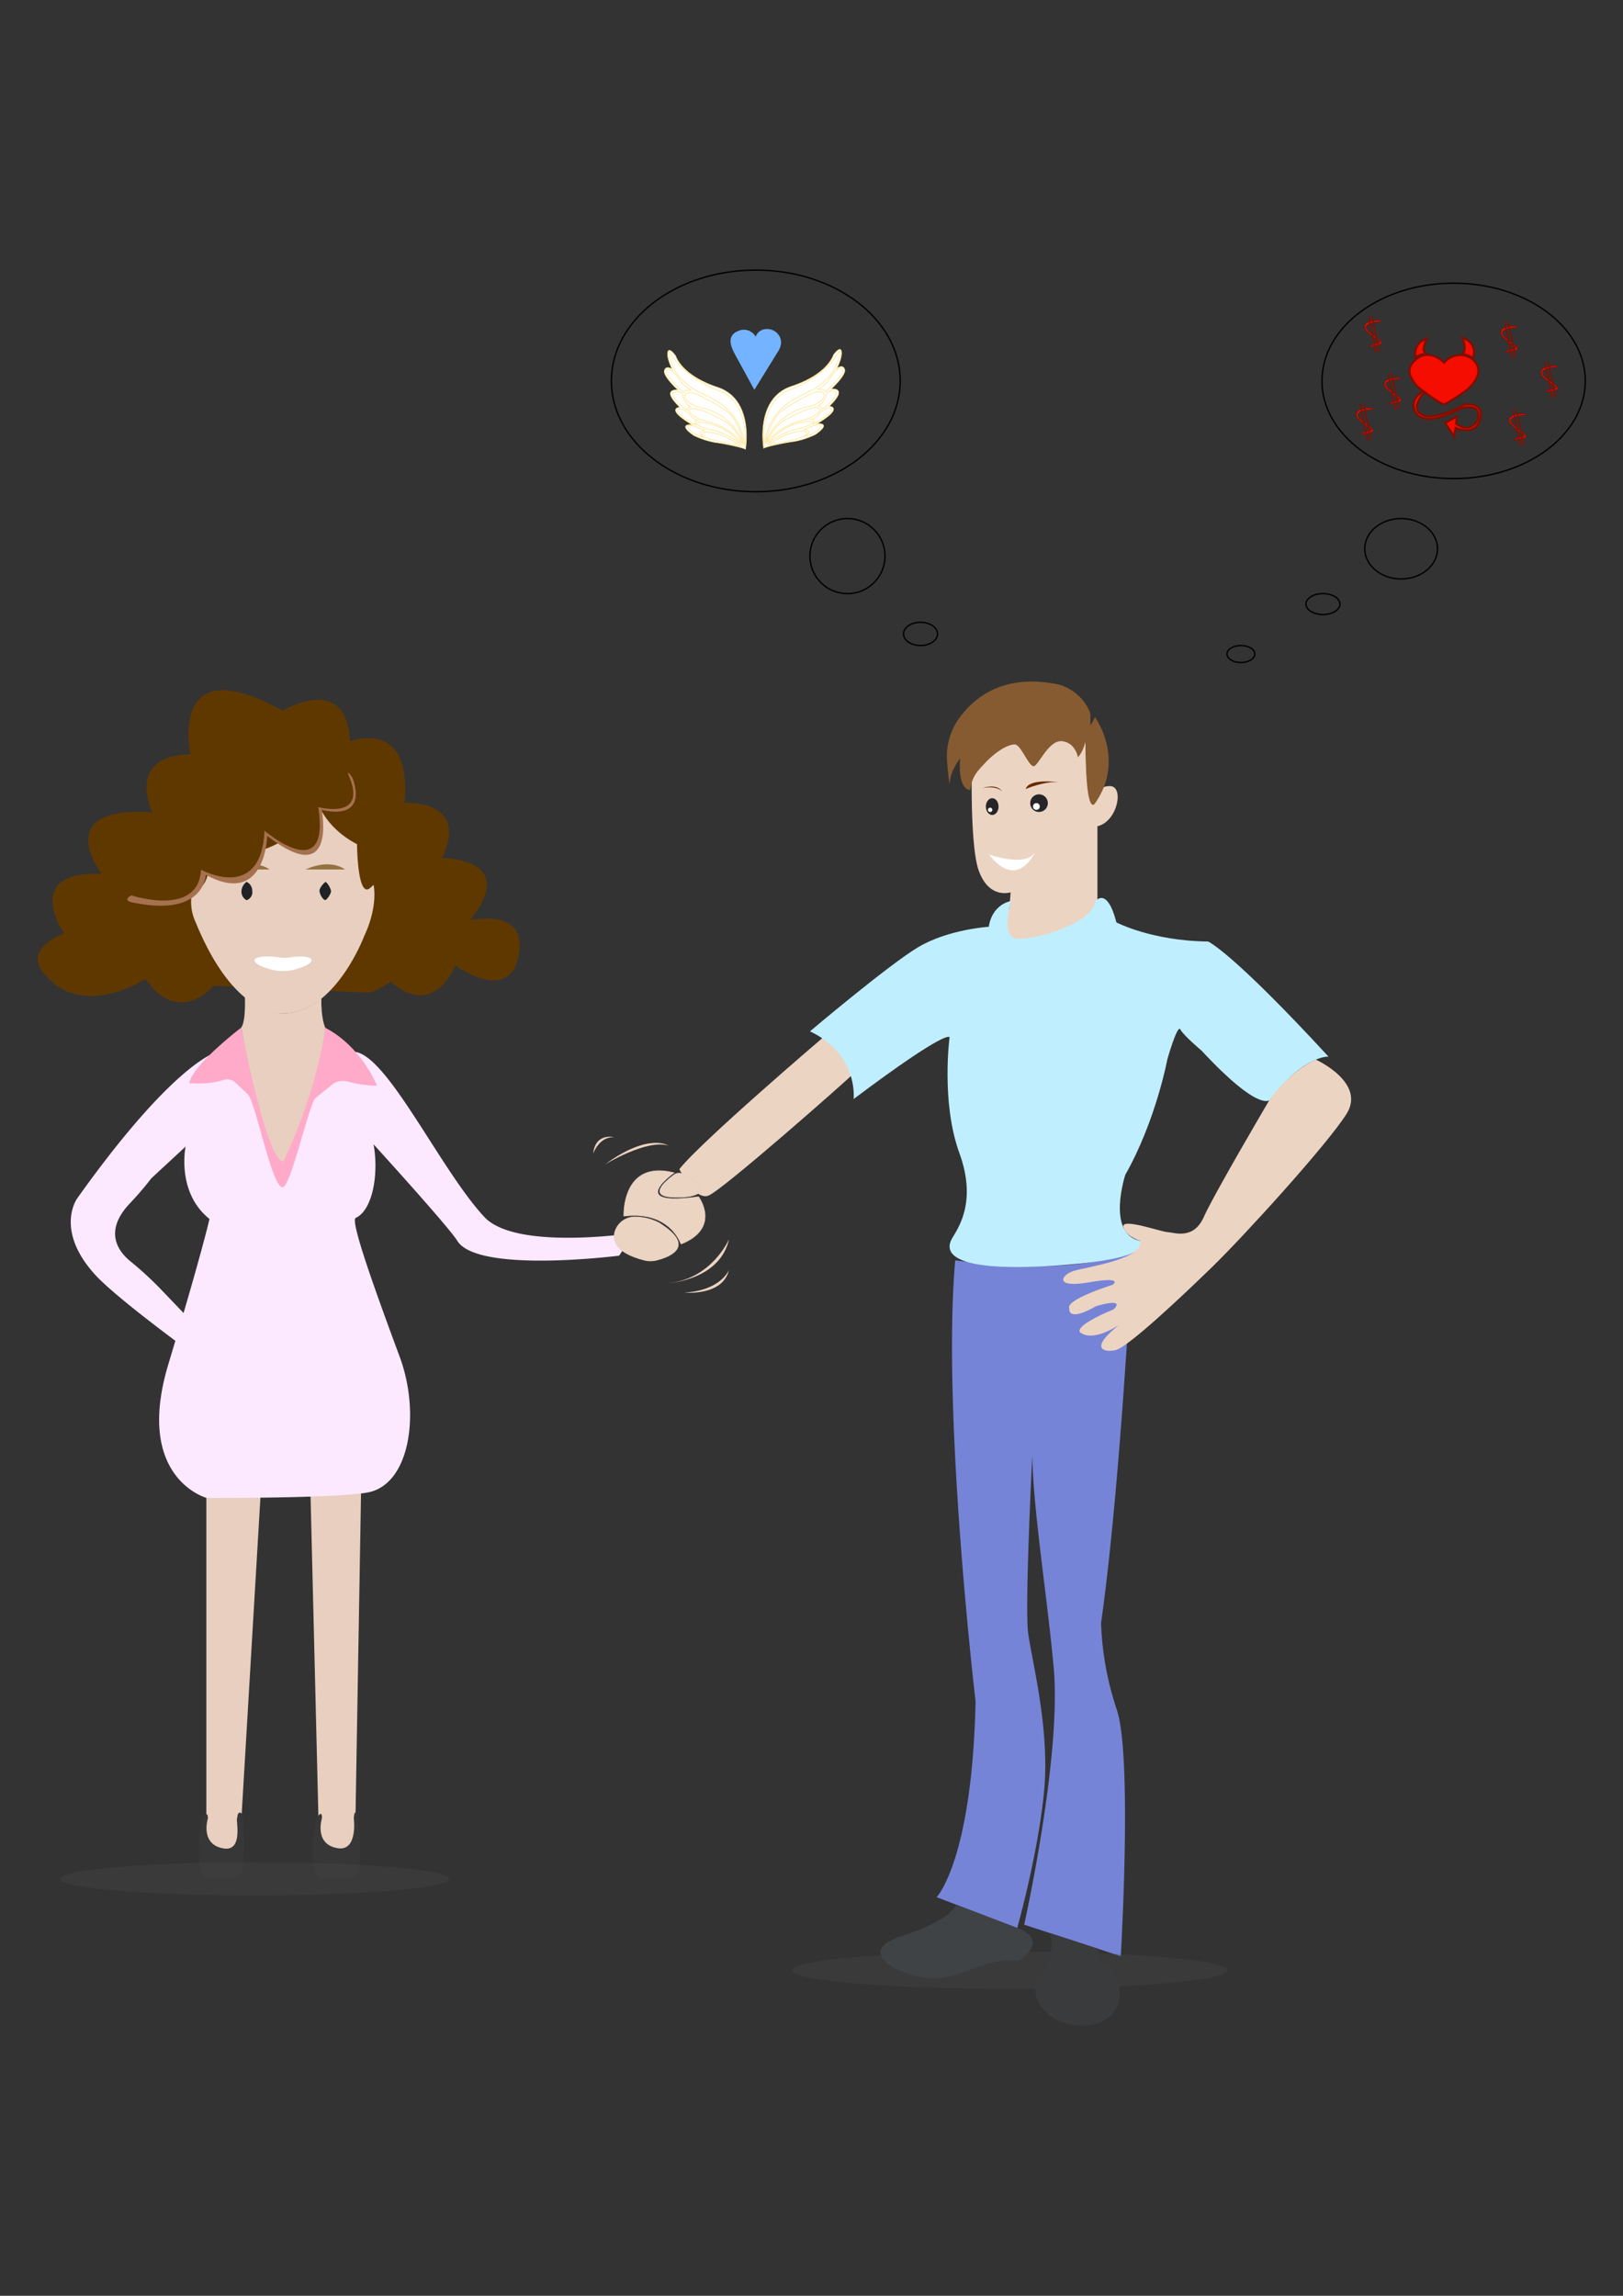 <svg id="Calque_1" data-name="Calque 1" xmlns="http://www.w3.org/2000/svg" viewBox="0 0 595.28 841.89"><rect x="0" y="0" width="595.28" height="841.89" fill="#333333" stroke="none"/><defs><style>.cls-1{fill:#e8cfc0;}.cls-2{fill:#fce9ff;}.cls-3{fill:#ffaac9;}.cls-4{fill:#5f3800;}.cls-5{fill:#94713e;}.cls-22,.cls-6{fill:#fff;}.cls-7{fill:#202323;}.cls-8{fill:#a5714e;}.cls-9{fill:#383737;}.cls-10{fill:#7684d7;}.cls-11,.cls-19,.cls-20{fill:#ecd4c3;}.cls-12{fill:#4b4c4f;opacity:0.3;}.cls-13{fill:#404345;}.cls-14{fill:#3a3b3d;}.cls-15{fill:#bfefff;}.cls-16{fill:#865b32;}.cls-17{fill:#262628;}.cls-18{fill:#6a2900;}.cls-19{stroke:#e8cfc0;}.cls-19,.cls-20,.cls-21,.cls-22,.cls-23,.cls-24,.cls-25{stroke-miterlimit:10;}.cls-19,.cls-20,.cls-22,.cls-25{stroke-width:0.25px;}.cls-20{stroke:#ecd4c3;}.cls-21{fill:none;stroke:#000;stroke-width:0.5px;}.cls-22{stroke:#ffe594;}.cls-23{fill:#74b3ff;stroke:#74b3ff;}.cls-23,.cls-24{stroke-width:0.75px;}.cls-24,.cls-25{fill:#f40d00;stroke:#7f0e00;}</style></defs><g id="violet"><polygon class="cls-1" points="75.68 677.75 75.68 509.19 133.11 507.25 130.17 678.73 117.1 679.15 113.45 529.92 96.66 529.92 87.81 679.31 75.68 677.75"/></g><path class="cls-2" d="M76.83,447S74.3,458.57,61.74,500.3s14,49,14,49,51.36.24,60.35-2.28c14.45-4,18-29.26,10.49-49.53s-18.36-49.82-16.12-50.86c6.36-2.95,8.5-16.51,6.55-27,0,0,27.59,30.28,30.69,35.35,7.39,12.13,59.39,5.48,59.39,5.48l5.56-8.34s-43.38,6.67-55-5.84c-16.41-17.58-36.31-61.1-48.32-60.59-9-4.65-23.53,36.56-23.64,41.57-.37,17.55-18.14-50.46-25.86-41.58,0,0-15.36,3-51.52,53.78,0,0-8.44,11.54,6.63,28.05,11,12,57.89,44.88,57.89,44.88l-.71-5L58.32,472.09a128.47,128.47,0,0,0-10.71-9.74c-4.3-3.59-9.48-10.77-.28-20.74a115.9,115.9,0,0,0,8.19-9.53l12.55-11.62S64.57,437.19,76.83,447Z"/><path class="cls-3" d="M88.45,376.86s-17.89,13.64-19,20.34c0,0,7.18.67,12.45-1.16a4.4,4.4,0,0,1,4.48,1l4.45,4.18c2.93,2.76,8.8,34.16,12.82,34.16h0c3,0,9.78-30.88,12.09-32.74l6-4.83a6.54,6.54,0,0,1,5.8-1.21,40,40,0,0,0,10.74,1.53s-5.61-14.31-19-21.24c0,0-9.6,41.23-15.42,44.13S88.45,376.86,88.45,376.86Z"/><path class="cls-1" d="M89.79,365s.54,9.42-1.34,11.86c0,0,9.14,48.35,15.43,49.13,0,0,11.85-23.38,15.42-49.13,0,0-1.62-3.25-1.42-10.82C117.88,366,104.16,379.2,89.79,365Z"/><path class="cls-4" d="M78.32,361.48s-12.51,15.27-25-2.5c0,0-23.54,15.52-37.31-2.26,0,0-8.26-7.76,7.51-14.52,0,0-16-22.78,13.77-21.78,0,0-19.28-25,18.53-22.53,0,0-10-20.78,14-21.29,0,0-8.51-39.55,33.8-16,0,0,23.54-14.27,24.79,11.27,0,0,22.78-9,20,22.53,0,0,24-1.5,13.77,20.28,0,0,28.54-.25,10.26,22.78,0,0,21.29-5,17.78,13S167,354,167,354s-7.51,20-23.79,6c0,0-5.51,4-8.51,4Z"/><path id="visage" class="cls-1" d="M103.88,371.59s-17.46,2.37-32-33.11c0,0-.22-.46-.53-1.23a17.27,17.27,0,0,1-1-9.43c.06-.35.13-.7.22-1,0,0,6.51.37,6.29-12.82,0,0,22.52,4,40.8-17.25,0,0,3.25,7.64,13.29,12.82,0,0,.1,20.33,4.87,16l1.19-1.08s1.85,7.55-3.46,18.84c0,0-10.63,28.29-29.6,28.29"/><path id="sourcil_droit" data-name="sourcil droit" class="cls-5" d="M98.83,318.84s-5-4.24-14.42,0"/><path class="cls-4" d="M128.3,284.58l-10.91,12.15s5.93,28.66-19.72,8.68c0,0,.41,25.46-23.31,14.26,0,0,1.09,16.86-25.54,9.42l45.53-33.9Z"/><path id="bouche" class="cls-6" d="M102.59,351.12a11.61,11.61,0,0,0,3.53,0c9.3-1.51,11.78,1.94,1.19,4.64a16.5,16.5,0,0,1-3,.29,24.58,24.58,0,0,1-3.46-.19C89.77,353.38,91.59,349.49,102.59,351.12Z"/><path id="sourcil_droit-2" data-name="sourcil droit" class="cls-5" d="M126.51,318.84s-5-4.24-14.42,0"/><path id="oeil_gauche" data-name="oeil gauche" class="cls-7" d="M90.44,323.39a4.44,4.44,0,0,0-1.88,3.53,3.54,3.54,0,0,0,1.88,3.19,3.08,3.08,0,0,0,2.08-3.36A3.58,3.58,0,0,0,90.44,323.39Z"/><path id="oeil_droit" data-name="oeil droit" class="cls-7" d="M119.29,323.44s-2.41,2-2.07,3.62,1.49,3,2.07,3,2.22-2.42,2.13-3.31S120,323.39,119.29,323.44Z"/><path class="cls-8" d="M129.25,285.2S136,301,118,297c0,0,5.76,29.55-20,9.52,0,0-.5,26.29-22.53,14.27,0,0-.25,15.52-26.29,10.27,0,0-4.86-.62-1-2.72,0,0,24.67,8.18,25.54-9.43,0,0,22.07,12.28,23.31-14.26,0,0,24.18,20.71,19.71-8.67,0,0,18.85,5.08,10.91-12.15C127.58,283.79,127.44,282.45,129.25,285.2Z"/><path class="cls-9" d="M129.76,666.74s1.64,12.34-6,11c-8.71-1.49-5.68-11-5.68-11s.21-3.25-1.62-.41S113.15,690,118.82,689l10.94,0s4.46-1.86,1.22-23.89C131,665.17,130,663.21,129.76,666.74Z"/><path class="cls-9" d="M87,666.72c-.73,0,2.58,12.49-5.14,11.09-8.6-1.55-5.62-10.94-5.62-10.94s.2-3.21-1.6-.4S71.3,690,76.92,689l8.49,0a3.29,3.29,0,0,0,3.25-2.54c.62-2.86,1.18-8.81.3-21.12C89,665.32,87.24,663.23,87,666.72Z"/><path class="cls-10" d="M350.35,462.17s49.88,7.22,65.06-5.06c0,0-4.34,87.46-11.57,138.06A111.53,111.53,0,0,0,409.63,627c5.78,17.35,1.44,90.36,1.44,90.36l-35.42-11.56s13.74-61.45,10.84-94-10.12-72.29-7.22-91.08c0,0-3.62,67.23-2.17,78.07s8.15,35.61,5.78,58.84-9.8,49.39-9.8,49.39l-29.54-11.31s13-13.43,14.28-71.78C357.82,623.93,345.38,518.55,350.35,462.17Z"/><path class="cls-11" d="M301.55,380.74s-44.54,38-52.38,48c0,0,5.65,11.59,10.66,9.71s50.86-42.32,52.77-44.35C317,389.42,306.79,378.65,301.55,380.74Z"/><ellipse class="cls-12" cx="370.3" cy="722.52" rx="79.9" ry="6.84"/><ellipse class="cls-12" cx="93.38" cy="688.99" rx="71.36" ry="6.11"/><path class="cls-13" d="M350.58,698.4S350,703.68,330.65,710s2.46,16.06,12.89,15.45,18.31-7.87,29.82-6.36c0,0,12.5-7.22-.28-12.11Z"/><path class="cls-14" d="M385.15,708.88s2.74,6.31-3.62,15.4,5.46,20.9,19.08,18.17,11.21-17.87,6.06-21.2S403,714.7,403,714.7Z"/><path class="cls-11" d="M402.51,303v29.81s-44.31,37.43-32.26,0l.42-5.6s-7.86,2.74-11.71-8c-3.64-10.15-2.4-46.5-2.4-46.5L398.12,269s0,22.5,2.1,23.26,1.52-4,6.86-4S409.94,301.25,402.51,303Z"/><path class="cls-15" d="M428.17,388.41s-4.24,22.71-15.44,42.4c0,0-7.07,21.61,5.42,24.23,0,0,7.54,6.72-32.75,9.17s-38.1-6.53-36.35-9.81,9.63-12.92,2.84-31.53-3.61-42.47-3.61-42.47,0-3.77-35.19,22.63c0,0,1.89-16.35-16-24.83,0,0,28.6-24.21,39.6-30.81s26-7.54,26-7.54.56-7.41,7.8-9.39c.86-.13-4.56,14,3.36,13.82,9-.22,27.05-6.37,27.87-13.73,0,0,4.25-5.84,7.76,7.71,0,0,12.94,6.78,33.61,7,0,0,8.37,3.38,44.18,42.22,0,0-8.91-.71-21.55,15.86,0,0-3.75,4.81-24.95-18,0,0-6.77-5.7-7.83-7.83S428.17,388.41,428.17,388.41Z"/><path class="cls-11" d="M482.55,388.53s18.66,8.43,11.3,20-37.92,45.07-49.24,56.07S413.48,494.3,409,495.15s-9.34-.73,1.41-9.28c0,0-9.34,6.45-14.15,2.78,0,0-3.39-2,12.17-8.49,0,0,5.09-4.53-6.51-1.14,0,0-10.16,6.23-9.75.57,0,0-2.13-2.55,16-8.49,0,0,4.24-3.11-8.78-.85S389.15,467.42,394,466s25.73-4.39,24.19-11c0,0-5.14-1.41-6.15-5s13.65,1.69,16.13,1.82,9.53,3,13.32-5.48,24.2-43.12,24.2-43.12S472.6,393.19,482.55,388.53Z"/><path class="cls-16" d="M347.4,279.61a23.94,23.94,0,0,1,3.85-15.44c5.34-7.88,16.37-17.55,37.21-13.12a17.66,17.66,0,0,1,11,9.4,4.63,4.63,0,0,1,.48,2.11v3.5l1.69-3.07s11.29,15.51,0,31.6c0,0-3.49,6.11-3.46-22.77,0,0-.92,4-2.83,5.87,0,0-.76-5.15-5.63-5.87s-8.59,8.44-10.4,9.11-4.77-7.73-7-7.92-6.88,2.37-11,6.78c-3,3.24-4.76,4.86-5.44,9.92,0,0-4.59.48-3.73-11.64,0,0-3.43,4.39-3.72,8.49C348.27,288.91,347.79,284.13,347.4,279.61Z"/><path class="cls-6" d="M362.7,313.36s14.18,5,17-1.12C379.72,312.24,373.48,327,362.7,313.36Z"/><ellipse class="cls-17" cx="363.92" cy="295.78" rx="2.33" ry="3.08"/><circle class="cls-17" cx="381.09" cy="294.52" r="3.24"/><path class="cls-18" d="M376.23,289.32s7.07-3,12.16-2.45C388.39,286.87,377.36,285.26,376.23,289.32Z"/><path class="cls-18" d="M367.58,290.21s-2.05-2.26-7.17-1.22C360.41,289,365.32,287.1,367.58,290.21Z"/><circle class="cls-6" cx="363.16" cy="296.98" r="0.8"/><circle class="cls-6" cx="380.13" cy="295.75" r="1.23"/><path class="cls-19" d="M228.82,445.93s-.86-20.75,18.38-15.85c0,0-18.21,12.68,9,8.79,0,0,8.44,11.38-6.42,17.33C249.74,456.2,246,443.83,228.82,445.93Z"/><path class="cls-19" d="M250.14,430.47a2.87,2.87,0,0,0-2.79.29c-3,2.19-9.65,7.64-1.14,8.2C256.5,439.63,262.89,435.91,250.14,430.47Z"/><path class="cls-20" d="M225.45,452.09c-.73,3.34.91,7.44,10.86,10a9.22,9.22,0,0,0,4.55,0c4.91-1.25,14.62-5.06.8-13.67a18.84,18.84,0,0,0-8.41-2.12A7.57,7.57,0,0,0,225.45,452.09Z"/><path class="cls-11" d="M221.84,427.05s15.32-9.4,23.29-6.95C245.13,420.1,238,415.2,221.84,427.05Z"/><path class="cls-11" d="M217.55,423.07s2.21-6.44,7.75-6C225.3,417,218.37,415.21,217.55,423.07Z"/><path class="cls-11" d="M245.13,470.56s19-1.12,22.27-16.19C267.4,454.37,261.27,468.92,245.13,470.56Z"/><path class="cls-11" d="M251.05,474s14.1,1.43,16.35-8.38C267.4,465.65,264.54,473.21,251.05,474Z"/><ellipse class="cls-21" cx="277.21" cy="139.68" rx="52.97" ry="40.64"/><ellipse class="cls-21" cx="533.16" cy="139.68" rx="48.29" ry="35.83"/><circle class="cls-21" cx="310.83" cy="203.92" r="13.77"/><ellipse class="cls-21" cx="337.63" cy="232.46" rx="6.24" ry="4.26"/><ellipse class="cls-21" cx="513.9" cy="201.23" rx="13.34" ry="11.08"/><ellipse class="cls-21" cx="485.23" cy="221.52" rx="6.24" ry="3.84"/><ellipse class="cls-21" cx="455.14" cy="239.84" rx="5.11" ry="3.12"/><path class="cls-22" d="M280.11,164.35s-3.25-18.19,10.19-22.64,15.41-11.51,15.41-11.51,2.47-3.54,2.88-1.33-1.73,6.31-1.73,6.31,2.19-1.78,2.91.26-5,7.24-5,7.24,6.78-.86-.69,6.31c0,0,5.75.3-4.48,6.41,0,0,5.83-.59-.52,3.89a30.29,30.29,0,0,1-7.8,2.57C287.8,162.28,281.06,163.75,280.11,164.35Z"/><path class="cls-22" d="M280.28,163.09s-2-16,9.7-20.23c0,0,12-4.18,17.87-14,0,0,2.19-1.91-1.85,6.57,0,0-2.15,5-10.7,8.85S281.74,153.23,280.28,163.09Z"/><path class="cls-22" d="M300,142.65s2.77-1.3,3.71-2.91,3.53-5,4.6-4.72,1.28,1.26-.63,3.58a67,67,0,0,1-4.81,5.05,2.48,2.48,0,0,1-.84-.83S300.36,143,300,142.65Z"/><path class="cls-22" d="M300.2,148.86a6.25,6.25,0,0,0,2.89-4.4,2.49,2.49,0,0,1,3.19-.94c2,1-3.35,5.86-4.75,6.44C301.53,150,301.08,148.69,300.2,148.86Z"/><path class="cls-22" d="M297.62,153.75s1.83.13.65,1.79c0,0,6.88-3.5,6.7-5.39,0,0-.52-1.71-3.94.94C301,151.09,299.43,153.47,297.62,153.75Z"/><path class="cls-22" d="M295,157.43s3.19.28.61,2.58c0,0,4.89-1.56,5.65-3.78C301.3,156.23,302.12,154.34,295,157.43Z"/><path class="cls-22" d="M281.9,163.33s6.26-5.47,13.46-5.21c0,0,2.68,1.28-3.18,2.83Z"/><path class="cls-22" d="M281.74,162.71a20.1,20.1,0,0,1,10.79-7.48s4.2-1.09,5.38-.61-2.13,2-5.66,2.7A26.64,26.64,0,0,0,281.74,162.71Z"/><path class="cls-22" d="M281.2,162.42s2.23-6.07,7.1-8.63,9.75-5,11.9-4.18-2,3.72-7,4.89A22.37,22.37,0,0,0,281.2,162.42Z"/><path class="cls-22" d="M280.79,162.42s1.72-8.92,6.3-12.08a86.47,86.47,0,0,1,10.53-6s4-1.69,4.62.21-3.08,4.1-5.66,4.54A21.14,21.14,0,0,0,280.79,162.42Z"/><path class="cls-22" d="M273.41,164.71s3.24-18.19-10.19-22.64-15.41-11.52-15.41-11.52-2.47-3.54-2.88-1.33,1.72,6.31,1.72,6.31-2.18-1.77-2.91.26,5,7.25,5,7.25-6.78-.86.68,6.31c0,0-5.75.29,4.49,6.41,0,0-5.83-.59.52,3.88a30.29,30.29,0,0,0,7.8,2.57C265.72,162.64,272.46,164.1,273.41,164.71Z"/><path class="cls-22" d="M273.24,163.44s2-16-9.7-20.22c0,0-12-4.18-17.87-14,0,0-2.19-1.9,1.85,6.58,0,0,2.15,5,10.7,8.85S271.78,153.59,273.24,163.44Z"/><path class="cls-22" d="M253.53,143s-2.77-1.31-3.71-2.92-3.53-5-4.6-4.71-1.28,1.25.63,3.58a66.73,66.73,0,0,0,4.8,5,2.48,2.48,0,0,0,.84-.83S253.16,143.3,253.53,143Z"/><path class="cls-22" d="M253.32,149.21a6.25,6.25,0,0,1-2.89-4.39,2.49,2.49,0,0,0-3.19-.95c-2,1,3.34,5.87,4.75,6.44C252,150.31,252.44,149.05,253.32,149.21Z"/><path class="cls-22" d="M255.9,154.1s-1.83.13-.66,1.79c0,0-6.87-3.5-6.69-5.39,0,0,.52-1.71,3.93.95C252.48,151.45,254.09,153.82,255.9,154.1Z"/><path class="cls-22" d="M258.48,157.78s-3.19.28-.61,2.58c0,0-4.89-1.56-5.65-3.78C252.22,156.58,251.4,154.69,258.48,157.78Z"/><path class="cls-22" d="M271.62,163.68s-6.26-5.46-13.46-5.21c0,0-2.68,1.29,3.17,2.83Z"/><path class="cls-22" d="M271.78,163.07a20.09,20.09,0,0,0-10.8-7.49s-4.19-1.09-5.38-.61,2.14,2.05,5.67,2.7A26.85,26.85,0,0,1,271.78,163.07Z"/><path class="cls-22" d="M272.32,162.78s-2.23-6.08-7.1-8.63-9.76-5-11.9-4.19,2,3.73,7,4.89A22.38,22.38,0,0,1,272.32,162.78Z"/><path class="cls-22" d="M272.73,162.78s-1.72-8.92-6.3-12.09a88.88,88.88,0,0,0-10.53-6s-4-1.69-4.63.22,3.09,4.1,5.67,4.53A21.14,21.14,0,0,1,272.73,162.78Z"/><path class="cls-23" d="M276.93,123.83a4.61,4.61,0,0,0-6.11-2.08c-4.25,1.74-2.11,5.85-.55,8.7s6.43,11.76,6.43,11.76l8.22-13.32s2.59-3.3.08-6.2a4.81,4.81,0,0,0-4.58-1.57,3.73,3.73,0,0,0-3.09,3.41Z"/><path class="cls-24" d="M529.68,133a7.57,7.57,0,0,1,10.12-1.49s6.75,4.4-2.29,11.9c0,0-6.92,4.74-7.83,4.86s-9.43-5.71-10.7-7.55-4.17-5.61.81-9.27S529.68,133,529.68,133Z"/><path class="cls-24" d="M536.36,129.81a10.77,10.77,0,0,1,3.88,1.47s2.27-5.14-3.88-7.47C536.36,123.81,538.28,128.38,536.36,129.81Z"/><path class="cls-24" d="M522.88,129.73s-3.09.2-3.69,1.79c0,0-1.36-5.53,4.18-7.47C523.37,124.05,521.09,128.28,522.88,129.73Z"/><path class="cls-24" d="M522.59,143.82s-5.54,5.25-1.38,8.07,14.64-2.87,15.61-3.36,7.78-1,6,5.35-8.94,3-8.94,3l-.53,3.25-3.31-5,4.38-2.43-.39,2.67s4.81,3.89,7.82-1.06c0,0,1.62-4.34-2-4.91s-5.48,1.46-8.79,2.62-6.17,2.14-9.37,1.17-5-6.17-.51-9.13a3,3,0,0,1,.87-.58Z"/><path class="cls-25" d="M555.85,120.11s-8,.29-3.4,4,6.41,4,.2,5c0,0-1.61.07.74-.61s3.43-.63,1.86-1.7-4.33-3.17-4.59-4-.51-2.22,1.8-2.76a12.76,12.76,0,0,1,3.68-.43S557.2,120.09,555.85,120.11Z"/><polygon class="cls-25" points="551.84 118.32 554.4 131.28 554.71 131.21 552.02 118.27 551.84 118.32"/><polygon class="cls-25" points="553.03 117.95 555.6 130.91 555.9 130.84 553.21 117.9 553.03 117.95"/><path class="cls-25" d="M570.58,134.68s-8,.29-3.4,4,6.41,4,.2,5.05c0,0-1.61.07.74-.61s3.42-.63,1.86-1.7-4.33-3.17-4.59-4-.51-2.22,1.8-2.76a12.76,12.76,0,0,1,3.68-.43S571.93,134.66,570.58,134.68Z"/><polygon class="cls-25" points="566.57 132.89 569.13 145.84 569.44 145.78 566.75 132.84 566.57 132.89"/><polygon class="cls-25" points="567.76 132.52 570.33 145.47 570.63 145.41 567.94 132.47 567.76 132.52"/><path class="cls-25" d="M502.84,150.2s-8,.29-3.39,4,6.4,4,.19,5c0,0-1.61.07.74-.61s3.43-.63,1.87-1.7-4.34-3.17-4.6-4-.51-2.22,1.8-2.76a12.78,12.78,0,0,1,3.68-.43S504.19,150.18,502.84,150.2Z"/><polygon class="cls-25" points="498.83 148.41 501.4 161.37 501.7 161.3 499.01 148.36 498.83 148.41"/><polygon class="cls-25" points="500.03 148.04 502.59 161 502.9 160.93 500.2 147.99 500.03 148.04"/><path class="cls-25" d="M513.12,139s-8,.29-3.4,4,6.41,4,.2,5.05c0,0-1.62.07.74-.61s3.42-.62,1.86-1.7-4.33-3.17-4.59-4-.51-2.22,1.8-2.76a12.76,12.76,0,0,1,3.68-.43S514.47,139,513.12,139Z"/><polygon class="cls-25" points="509.11 137.17 511.67 150.13 511.98 150.06 509.28 137.12 509.11 137.17"/><polygon class="cls-25" points="510.3 136.8 512.86 149.76 513.17 149.69 510.48 136.75 510.3 136.8"/><path class="cls-25" d="M505.91,118s-8,.29-3.4,4,6.41,4,.19,5c0,0-1.61.07.74-.6s3.43-.63,1.87-1.71-4.34-3.16-4.59-4-.51-2.21,1.79-2.76a12.78,12.78,0,0,1,3.68-.43S507.25,118,505.91,118Z"/><polygon class="cls-25" points="501.9 116.19 504.46 129.14 504.77 129.07 502.07 116.14 501.9 116.19"/><polygon class="cls-25" points="503.09 115.81 505.65 128.77 505.96 128.7 503.26 115.77 503.09 115.81"/><path class="cls-25" d="M558.92,152.29s-8,.29-3.4,4,6.41,4,.19,5c0,0-1.61.07.74-.6s3.43-.63,1.87-1.71-4.34-3.16-4.59-4-.52-2.21,1.79-2.76a12.78,12.78,0,0,1,3.68-.43S560.26,152.28,558.92,152.29Z"/><polygon class="cls-25" points="554.91 150.5 557.47 163.46 557.78 163.39 555.08 150.46 554.91 150.5"/><polygon class="cls-25" points="556.1 150.13 558.66 163.09 558.97 163.02 556.27 150.09 556.1 150.13"/></svg>